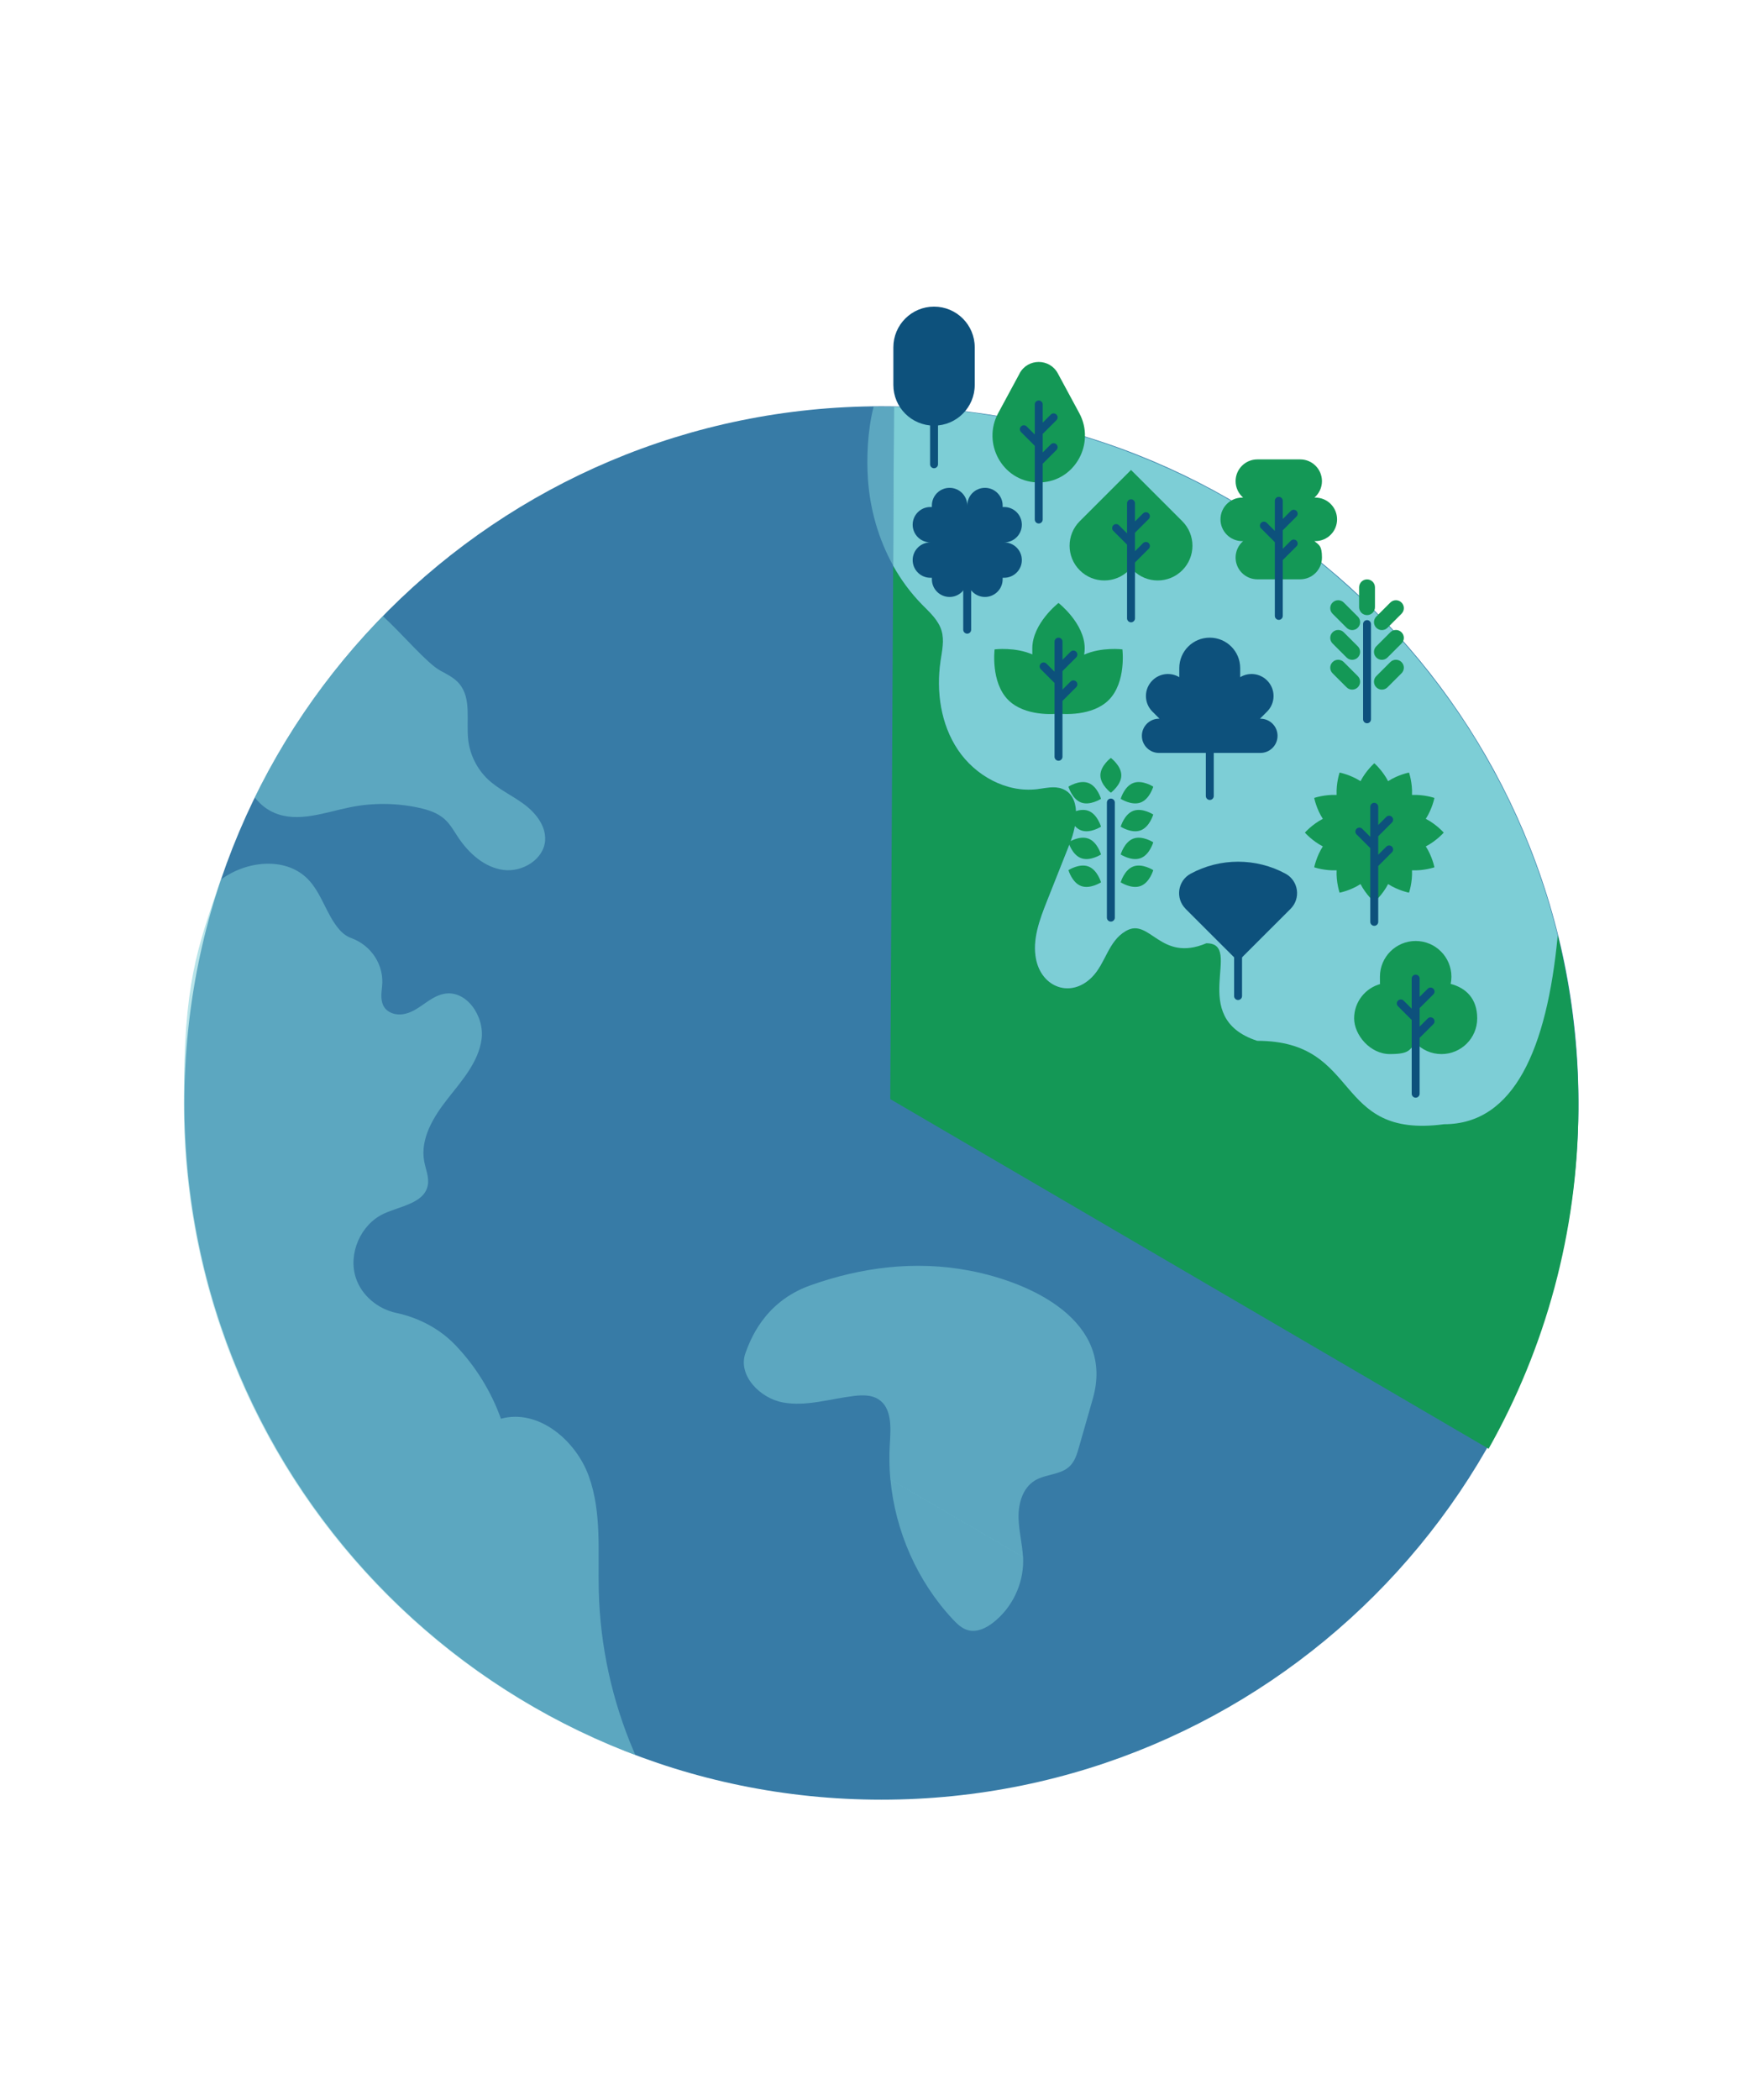 <?xml version="1.0" encoding="UTF-8"?>
<svg xmlns="http://www.w3.org/2000/svg" width="240" height="286" viewBox="0 0 240 286" fill="none">
  <path d="M120.056 245.085C172.492 245.085 215 202.607 215 150.207C215 97.807 172.492 55.329 120.056 55.329C67.621 55.329 25.113 97.807 25.113 150.207C25.113 202.607 67.621 245.085 120.056 245.085Z" fill="#377BA6"></path>
  <path d="M214.444 140.431C214.46 140.587 214.476 140.744 214.491 140.892C214.476 140.736 214.46 140.579 214.444 140.431Z" fill="#149856"></path>
  <path d="M121.778 55.392V55.407C123.539 55.438 125.284 55.517 127.014 55.65C125.284 55.517 123.539 55.431 121.778 55.392Z" fill="#4B7ABA"></path>
  <path d="M214.429 140.274C214.429 140.329 214.437 140.376 214.444 140.431C214.444 140.376 214.437 140.329 214.429 140.274Z" fill="#4B7ABA"></path>
  <path d="M179.953 76.703C180.039 76.773 180.133 76.844 180.219 76.922C180.133 76.852 180.047 76.781 179.953 76.703Z" fill="#4B7ABA"></path>
  <path d="M184.203 80.38C184.281 80.45 184.351 80.521 184.422 80.583C184.351 80.513 184.273 80.442 184.203 80.38Z" fill="#4B7ABA"></path>
  <path d="M182.809 79.121C182.895 79.199 182.982 79.27 183.06 79.348C182.974 79.27 182.888 79.199 182.809 79.121Z" fill="#4B7ABA"></path>
  <path d="M170.365 69.829C170.413 69.861 170.46 69.892 170.515 69.924C170.468 69.892 170.42 69.861 170.365 69.829Z" fill="#4B7ABA"></path>
  <path d="M177.033 74.421C177.112 74.476 177.19 74.538 177.26 74.593C177.182 74.538 177.112 74.476 177.033 74.421Z" fill="#4B7ABA"></path>
  <path d="M174.952 72.894C174.959 72.894 174.974 72.91 174.982 72.917C174.974 72.917 174.959 72.902 174.952 72.894Z" fill="#4B7ABA"></path>
  <path d="M193.563 90.281C193.657 90.391 193.743 90.5 193.837 90.618C193.751 90.508 193.657 90.399 193.563 90.281Z" fill="#4B7ABA"></path>
  <path d="M196.451 93.997C196.537 94.114 196.623 94.232 196.701 94.341C196.615 94.224 196.529 94.107 196.451 93.997Z" fill="#4B7ABA"></path>
  <path d="M194.737 91.744C194.823 91.854 194.917 91.971 195.003 92.088C194.917 91.971 194.823 91.862 194.737 91.744Z" fill="#4B7ABA"></path>
  <path d="M195.316 92.487C195.402 92.605 195.488 92.714 195.582 92.831C195.496 92.714 195.41 92.605 195.316 92.487Z" fill="#4B7ABA"></path>
  <path d="M188.006 84.064C188.077 84.135 188.139 84.205 188.21 84.268C188.139 84.197 188.077 84.127 188.006 84.064Z" fill="#4B7ABA"></path>
  <path d="M190.503 86.723C190.597 86.824 190.683 86.918 190.769 87.02C190.683 86.918 190.589 86.817 190.503 86.723Z" fill="#4B7ABA"></path>
  <path d="M132.688 56.236C132.759 56.244 132.829 56.252 132.892 56.268C132.821 56.26 132.751 56.252 132.688 56.236Z" fill="#4B7ABA"></path>
  <path d="M135.584 56.667C135.639 56.675 135.695 56.683 135.75 56.699C135.695 56.691 135.639 56.683 135.584 56.667Z" fill="#4B7ABA"></path>
  <path d="M144.882 58.685C144.898 58.685 144.906 58.685 144.921 58.692C144.906 58.692 144.898 58.692 144.882 58.685Z" fill="#4B7ABA"></path>
  <path d="M137.51 57.003C137.533 57.003 137.549 57.011 137.573 57.019C137.549 57.019 137.533 57.011 137.51 57.003Z" fill="#4B7ABA"></path>
  <path d="M130.755 55.993C130.826 55.993 130.888 56.009 130.959 56.017C130.888 56.017 130.826 56.001 130.755 55.993Z" fill="#4B7ABA"></path>
  <path d="M136.547 56.831C136.586 56.831 136.634 56.847 136.673 56.855C136.634 56.855 136.586 56.839 136.547 56.831Z" fill="#4B7ABA"></path>
  <path d="M123.594 55.455C123.664 55.455 123.743 55.455 123.813 55.463C123.743 55.463 123.664 55.463 123.594 55.455Z" fill="#4B7ABA"></path>
  <path d="M124.377 55.485C124.447 55.485 124.517 55.485 124.588 55.493C124.517 55.493 124.447 55.493 124.377 55.485Z" fill="#4B7ABA"></path>
  <path d="M127.898 55.712C127.938 55.712 127.969 55.712 128.009 55.72C127.969 55.72 127.938 55.72 127.898 55.712Z" fill="#4B7ABA"></path>
  <path d="M128.838 55.799C128.893 55.799 128.94 55.807 128.995 55.815C128.94 55.815 128.893 55.807 128.838 55.799Z" fill="#4B7ABA"></path>
  <path d="M127.014 55.643C126.912 55.643 126.811 55.627 126.709 55.619C126.811 55.619 126.912 55.635 127.022 55.643H127.014Z" fill="#4B7ABA"></path>
  <path d="M163.853 66.106C163.924 66.146 163.994 66.185 164.065 66.216C163.994 66.177 163.924 66.138 163.853 66.106Z" fill="#4B7ABA"></path>
  <path d="M162.226 65.269C162.281 65.3 162.336 65.324 162.391 65.347C162.336 65.316 162.281 65.292 162.226 65.269Z" fill="#4B7ABA"></path>
  <path d="M160.66 64.511C160.66 64.511 160.668 64.511 160.676 64.519C160.676 64.519 160.668 64.519 160.66 64.511Z" fill="#4B7ABA"></path>
  <path d="M164.675 66.537C164.754 66.576 164.824 66.615 164.902 66.662C164.824 66.623 164.754 66.584 164.675 66.537Z" fill="#4B7ABA"></path>
  <path d="M152.912 61.25C152.967 61.274 153.022 61.289 153.085 61.313C153.03 61.289 152.975 61.274 152.912 61.25Z" fill="#4B7ABA"></path>
  <path d="M149.32 60.007C149.39 60.03 149.461 60.054 149.523 60.077C149.453 60.054 149.382 60.03 149.32 60.007Z" fill="#4B7ABA"></path>
  <path d="M150.22 60.304C150.29 60.327 150.361 60.351 150.423 60.374C150.353 60.351 150.282 60.327 150.22 60.304Z" fill="#4B7ABA"></path>
  <path d="M147.52 59.443C147.583 59.459 147.646 59.483 147.701 59.498C147.638 59.483 147.575 59.459 147.52 59.443Z" fill="#4B7ABA"></path>
  <path d="M153.804 61.587C153.851 61.603 153.899 61.618 153.938 61.642C153.891 61.626 153.844 61.611 153.804 61.587Z" fill="#4B7ABA"></path>
  <path d="M209.373 118.164C209.427 118.328 209.49 118.493 209.545 118.649C209.49 118.485 209.427 118.32 209.373 118.164Z" fill="#4B7ABA"></path>
  <path d="M201.421 101.436C201.507 101.576 201.585 101.709 201.664 101.85C201.585 101.709 201.499 101.576 201.421 101.436Z" fill="#4B7ABA"></path>
  <path d="M205.491 108.942C205.577 109.114 205.655 109.287 205.733 109.459C205.655 109.287 205.569 109.114 205.491 108.942Z" fill="#4B7ABA"></path>
  <path d="M202.384 103.069C202.462 103.21 202.54 103.351 202.626 103.492C202.548 103.351 202.47 103.21 202.384 103.069Z" fill="#4B7ABA"></path>
  <path d="M206.305 110.671C206.438 110.96 206.571 111.25 206.696 111.531C206.563 111.242 206.438 110.952 206.305 110.671Z" fill="#4B7ABA"></path>
  <path d="M211.165 123.678C211.22 123.858 211.267 124.038 211.322 124.21C211.275 124.03 211.22 123.85 211.165 123.678Z" fill="#4B7ABA"></path>
  <path d="M209.694 119.078C209.748 119.242 209.803 119.407 209.866 119.571C209.811 119.407 209.756 119.242 209.694 119.078Z" fill="#4B7ABA"></path>
  <path d="M204.645 107.244C204.724 107.393 204.802 107.549 204.88 107.706C204.802 107.549 204.724 107.401 204.645 107.244Z" fill="#4B7ABA"></path>
  <path d="M200.427 99.823C200.513 99.956 200.599 100.089 200.677 100.222C200.591 100.089 200.513 99.956 200.427 99.823Z" fill="#4B7ABA"></path>
  <path d="M198.885 97.454C198.971 97.579 199.057 97.712 199.143 97.837C199.057 97.704 198.971 97.579 198.885 97.454Z" fill="#4B7ABA"></path>
  <path d="M208.355 115.465C208.418 115.629 208.48 115.786 208.543 115.95C208.48 115.786 208.418 115.621 208.355 115.465Z" fill="#4B7ABA"></path>
  <path d="M206.837 111.836C206.923 112.024 207.009 112.211 207.087 112.407C207.001 112.219 206.923 112.024 206.837 111.836Z" fill="#4B7ABA"></path>
  <path d="M207.627 113.667C207.698 113.831 207.768 113.995 207.839 114.168C207.768 114.003 207.698 113.839 207.627 113.667Z" fill="#4B7ABA"></path>
  <path d="M199.918 99.025C200.004 99.158 200.09 99.291 200.169 99.424C200.083 99.291 199.996 99.158 199.918 99.025Z" fill="#4B7ABA"></path>
  <path d="M121.262 149.699L121.661 77.033C122.733 78.949 124.04 80.733 125.59 82.312C126.646 83.384 127.836 84.448 128.259 85.887C128.65 87.209 128.329 88.616 128.125 89.969C127.515 94.146 128.133 98.604 130.489 102.108C132.837 105.612 137.071 107.966 141.258 107.465C142.401 107.332 143.583 107.004 144.663 107.403C147.308 108.38 146.768 112.244 145.727 114.864C144.694 117.468 143.661 120.073 142.628 122.677C141.618 125.227 140.585 127.956 141.133 130.647C141.916 134.471 145.86 135.957 148.733 133.071C150.611 131.187 150.932 128.183 153.35 126.783C156.645 124.867 160.535 128.175 164.331 128.449C167.297 128.668 170.076 126.994 173.042 126.705C177.088 126.314 180.861 128.512 184.664 129.943C193.587 133.283 204.011 132.321 212.182 127.417C213.215 131.601 213.975 135.887 214.436 140.267C214.436 140.322 214.444 140.369 214.452 140.423C214.468 140.58 214.483 140.736 214.499 140.885C214.843 144.248 215.008 147.658 214.992 151.115C214.898 167.899 210.461 183.643 202.759 197.298L202.548 197.173L121.269 149.683L121.262 149.699Z" fill="#149856"></path>
  <path d="M148.615 59.779C148.85 59.85 149.085 59.928 149.32 60.006C149.085 59.928 148.85 59.858 148.615 59.779Z" fill="#149856"></path>
  <path d="M149.523 60.068C149.758 60.147 149.985 60.225 150.22 60.295C149.985 60.217 149.758 60.139 149.523 60.068Z" fill="#149856"></path>
  <path d="M161.537 64.933C161.764 65.042 161.991 65.159 162.226 65.269C161.999 65.159 161.772 65.042 161.537 64.933Z" fill="#149856"></path>
  <path d="M147.7 59.498C147.942 59.568 148.177 59.647 148.42 59.717C148.185 59.639 147.942 59.568 147.7 59.498Z" fill="#149856"></path>
  <path d="M208.543 115.95C208.598 116.091 208.653 116.224 208.7 116.365C208.645 116.224 208.598 116.091 208.543 115.95Z" fill="#149856"></path>
  <path d="M208.887 116.851C208.942 116.991 208.989 117.124 209.044 117.265C208.989 117.124 208.942 116.984 208.887 116.851Z" fill="#149856"></path>
  <path d="M153.084 61.312C153.327 61.398 153.569 61.492 153.804 61.586C153.562 61.492 153.319 61.406 153.084 61.312Z" fill="#149856"></path>
  <path d="M153.937 61.641C154.188 61.734 154.438 61.836 154.689 61.93C154.438 61.828 154.188 61.734 153.937 61.641Z" fill="#149856"></path>
  <path d="M151.315 60.679C151.55 60.757 151.777 60.843 152.012 60.929C151.777 60.843 151.55 60.765 151.315 60.679Z" fill="#149856"></path>
  <path d="M209.224 117.75C209.279 117.891 209.326 118.032 209.373 118.172C209.326 118.032 209.271 117.891 209.224 117.75Z" fill="#149856"></path>
  <path d="M150.423 60.374C150.658 60.452 150.885 60.53 151.12 60.609C150.893 60.53 150.658 60.452 150.423 60.374Z" fill="#149856"></path>
  <path d="M154.775 61.961C156.771 62.751 158.735 63.596 160.668 64.511C158.735 63.596 156.771 62.743 154.775 61.961Z" fill="#149856"></path>
  <path d="M160.684 64.519C160.934 64.636 161.177 64.753 161.427 64.878C161.177 64.761 160.934 64.636 160.684 64.519Z" fill="#149856"></path>
  <path d="M211.861 126.165C211.885 126.267 211.916 126.376 211.948 126.478C211.924 126.376 211.893 126.267 211.861 126.165Z" fill="#149856"></path>
  <path d="M127.022 55.65C127.319 55.674 127.609 55.697 127.899 55.721C127.609 55.697 127.312 55.674 127.022 55.65Z" fill="#149856"></path>
  <path d="M129.98 55.908C130.239 55.932 130.497 55.963 130.755 55.994C130.497 55.963 130.239 55.94 129.98 55.908Z" fill="#149856"></path>
  <path d="M125.848 55.571C126.137 55.587 126.419 55.61 126.709 55.626C126.419 55.603 126.137 55.587 125.848 55.571Z" fill="#149856"></path>
  <path d="M121.786 55.406C121.982 55.406 122.185 55.414 122.381 55.422C122.185 55.422 121.982 55.414 121.786 55.406Z" fill="#149856"></path>
  <path d="M119.97 55.392C119.641 55.392 119.321 55.392 118.992 55.392C118.139 58.731 118.037 62.509 118.217 65.199C118.491 69.329 119.649 73.419 121.661 77.033L121.778 55.399C121.175 55.392 120.573 55.384 119.97 55.384V55.392Z" fill="#7DCED6" fill-opacity="0.54"></path>
  <path d="M122.569 55.423C122.905 55.431 123.25 55.446 123.586 55.454C123.25 55.438 122.905 55.431 122.569 55.423Z" fill="#149856"></path>
  <path d="M187.474 83.523C186.871 82.921 186.269 82.319 185.65 81.732C186.269 82.319 186.879 82.921 187.474 83.523Z" fill="#149856"></path>
  <path d="M123.813 55.462C124.001 55.462 124.189 55.478 124.376 55.485C124.189 55.478 124.001 55.47 123.813 55.462Z" fill="#149856"></path>
  <path d="M135.749 56.69C136.015 56.737 136.281 56.776 136.547 56.823C136.281 56.776 136.015 56.73 135.749 56.69Z" fill="#149856"></path>
  <path d="M136.672 56.855C136.954 56.901 137.228 56.956 137.509 57.003C137.235 56.948 136.954 56.901 136.672 56.855Z" fill="#149856"></path>
  <path d="M145.853 58.958C146.111 59.028 146.361 59.107 146.62 59.177C146.361 59.099 146.111 59.028 145.853 58.958Z" fill="#149856"></path>
  <path d="M144.929 58.699C145.203 58.77 145.469 58.848 145.743 58.926C145.469 58.848 145.203 58.777 144.929 58.699Z" fill="#149856"></path>
  <path d="M133.854 56.393C134.113 56.432 134.363 56.471 134.621 56.51C134.371 56.471 134.113 56.432 133.854 56.393Z" fill="#149856"></path>
  <path d="M132.892 56.26C133.142 56.291 133.401 56.33 133.651 56.369C133.401 56.33 133.142 56.299 132.892 56.26Z" fill="#149856"></path>
  <path d="M211.048 123.264C211.087 123.397 211.126 123.537 211.165 123.67C211.126 123.53 211.087 123.397 211.048 123.264Z" fill="#149856"></path>
  <path d="M131.929 56.135C132.18 56.166 132.438 56.197 132.688 56.236C132.438 56.205 132.18 56.166 131.929 56.135Z" fill="#149856"></path>
  <path d="M210.766 122.332C210.805 122.473 210.852 122.614 210.891 122.747C210.852 122.606 210.805 122.465 210.766 122.332Z" fill="#149856"></path>
  <path d="M211.322 124.21C211.361 124.343 211.4 124.476 211.431 124.609C211.392 124.476 211.353 124.343 211.322 124.21Z" fill="#149856"></path>
  <path d="M134.809 56.542C135.068 56.581 135.326 56.62 135.584 56.667C135.326 56.628 135.068 56.581 134.809 56.542Z" fill="#149856"></path>
  <path d="M187.545 83.596C187.701 83.752 187.85 83.909 187.998 84.065C187.85 83.909 187.693 83.752 187.545 83.596Z" fill="#149856"></path>
  <path d="M189.501 85.635C189.626 85.768 189.752 85.901 189.877 86.041C189.752 85.909 189.626 85.768 189.501 85.635Z" fill="#149856"></path>
  <path d="M163.235 65.777C163.447 65.887 163.65 65.989 163.861 66.098C163.65 65.989 163.447 65.879 163.235 65.777Z" fill="#149856"></path>
  <path d="M202.626 103.491C202.704 103.624 202.783 103.757 202.853 103.898C202.775 103.765 202.704 103.632 202.626 103.491Z" fill="#149856"></path>
  <path d="M185.079 81.186C185.243 81.342 185.416 81.498 185.58 81.655C185.416 81.498 185.251 81.342 185.079 81.186Z" fill="#149856"></path>
  <path d="M201.663 101.85C201.742 101.983 201.82 102.116 201.898 102.256C201.82 102.123 201.742 101.99 201.663 101.85Z" fill="#149856"></path>
  <path d="M202.149 102.663C202.227 102.796 202.305 102.929 202.384 103.07C202.305 102.937 202.227 102.804 202.149 102.663Z" fill="#149856"></path>
  <path d="M200.177 99.425C200.263 99.558 200.349 99.691 200.427 99.824C200.341 99.691 200.263 99.558 200.177 99.425Z" fill="#149856"></path>
  <path d="M194.416 91.346C194.526 91.479 194.627 91.612 194.729 91.745C194.627 91.612 194.518 91.479 194.416 91.346Z" fill="#149856"></path>
  <path d="M198.079 96.272C198.173 96.405 198.267 96.538 198.353 96.671C198.259 96.538 198.173 96.405 198.079 96.272Z" fill="#149856"></path>
  <path d="M196.146 93.582C196.247 93.715 196.349 93.856 196.451 93.989C196.349 93.848 196.247 93.715 196.146 93.582Z" fill="#149856"></path>
  <path d="M199.143 97.837C199.23 97.97 199.316 98.103 199.41 98.236C199.323 98.103 199.237 97.97 199.143 97.837Z" fill="#149856"></path>
  <path d="M197.249 95.099C197.461 95.388 197.664 95.685 197.876 95.982C197.672 95.685 197.461 95.396 197.249 95.099Z" fill="#149856"></path>
  <path d="M192.632 89.155C192.741 89.288 192.851 89.421 192.968 89.554C192.859 89.421 192.749 89.288 192.632 89.155Z" fill="#149856"></path>
  <path d="M184.429 80.584C184.586 80.725 184.743 80.873 184.899 81.014C184.743 80.865 184.586 80.725 184.429 80.584Z" fill="#149856"></path>
  <path d="M168.972 68.978C169.168 69.095 169.371 69.22 169.567 69.337C169.371 69.212 169.168 69.095 168.972 68.978Z" fill="#149856"></path>
  <path d="M168.174 68.5C168.369 68.617 168.565 68.735 168.761 68.844C168.565 68.727 168.369 68.609 168.174 68.5Z" fill="#149856"></path>
  <path d="M206.211 110.46C206.242 110.531 206.274 110.601 206.305 110.664C206.274 110.593 206.242 110.523 206.211 110.46Z" fill="#149856"></path>
  <path d="M170.514 69.924C170.733 70.057 170.944 70.198 171.164 70.338C170.944 70.198 170.733 70.065 170.514 69.924Z" fill="#149856"></path>
  <path d="M169.755 69.454C169.958 69.579 170.162 69.704 170.365 69.837C170.162 69.712 169.958 69.579 169.755 69.454Z" fill="#149856"></path>
  <path d="M167.368 68.031C167.563 68.141 167.759 68.258 167.947 68.368C167.751 68.258 167.563 68.141 167.368 68.031Z" fill="#149856"></path>
  <path d="M164.91 66.662C165.106 66.772 165.309 66.873 165.505 66.983C165.309 66.873 165.106 66.764 164.91 66.662Z" fill="#149856"></path>
  <path d="M164.073 66.215C164.276 66.324 164.48 66.426 164.683 66.535C164.48 66.426 164.276 66.317 164.073 66.215Z" fill="#149856"></path>
  <path d="M166.554 67.568C166.749 67.678 166.945 67.787 167.133 67.897C166.937 67.787 166.742 67.678 166.554 67.568Z" fill="#149856"></path>
  <path d="M179.491 76.329C179.647 76.454 179.804 76.579 179.953 76.704C179.796 76.579 179.64 76.454 179.491 76.329Z" fill="#149856"></path>
  <path d="M178.755 75.742C178.912 75.867 179.068 75.993 179.233 76.118C179.076 75.993 178.92 75.867 178.755 75.742Z" fill="#149856"></path>
  <path d="M180.219 76.915C180.375 77.04 180.524 77.165 180.673 77.29C180.524 77.165 180.367 77.04 180.219 76.915Z" fill="#149856"></path>
  <path d="M180.939 77.518C181.088 77.643 181.236 77.768 181.393 77.901C181.244 77.776 181.095 77.65 180.939 77.518Z" fill="#149856"></path>
  <path d="M203.55 105.157C203.62 105.29 203.699 105.423 203.769 105.564C203.699 105.431 203.62 105.298 203.55 105.157Z" fill="#149856"></path>
  <path d="M174.983 72.919C175.186 73.067 175.398 73.216 175.601 73.365C175.398 73.216 175.194 73.067 174.983 72.919Z" fill="#149856"></path>
  <path d="M176.509 74.022C176.681 74.154 176.861 74.28 177.033 74.412C176.861 74.28 176.681 74.147 176.509 74.022Z" fill="#149856"></path>
  <path d="M203.088 104.321C203.166 104.454 203.237 104.587 203.315 104.728C203.244 104.595 203.166 104.462 203.088 104.321Z" fill="#149856"></path>
  <path d="M204.442 106.848C204.512 106.981 204.583 107.114 204.645 107.247C204.575 107.114 204.512 106.981 204.442 106.848Z" fill="#149856"></path>
  <path d="M175.75 73.467C175.938 73.6 176.126 73.74 176.306 73.874C176.118 73.733 175.93 73.6 175.75 73.467Z" fill="#149856"></path>
  <path d="M128.251 85.893C128.642 87.215 128.321 88.623 128.118 89.975C127.507 94.152 128.125 98.61 130.481 102.114C132.829 105.618 137.063 107.972 141.25 107.471C142.393 107.338 143.575 107.01 144.655 107.409C147.3 108.386 146.76 112.25 145.719 114.87C144.686 117.475 143.653 120.079 142.62 122.683C141.61 125.233 140.577 127.963 141.125 130.653C141.908 134.478 145.852 135.964 148.725 133.078C150.603 131.193 150.924 128.189 153.342 126.789C156.637 124.873 157.995 131.128 164.323 128.455C169.544 128.455 161.534 138.576 171.242 141.742C185.58 141.742 181.393 155.148 196.701 153.1C206.211 153.1 210.708 142.859 212.174 127.423C212.096 127.11 212.018 126.797 211.94 126.484C211.916 126.383 211.885 126.273 211.854 126.172C211.799 125.96 211.744 125.757 211.689 125.546C211.658 125.421 211.619 125.296 211.587 125.171C211.533 124.983 211.486 124.795 211.431 124.607C211.392 124.474 211.353 124.341 211.321 124.209C211.274 124.029 211.22 123.849 211.165 123.677C211.126 123.536 211.087 123.403 211.047 123.27C210.993 123.098 210.946 122.926 210.891 122.754C210.852 122.613 210.805 122.472 210.766 122.339C210.711 122.167 210.664 122.003 210.609 121.831C210.562 121.69 210.523 121.549 210.476 121.409C210.421 121.244 210.367 121.072 210.312 120.908C210.265 120.767 210.218 120.626 210.171 120.486C210.116 120.321 210.061 120.157 210.007 119.993C209.96 119.852 209.913 119.711 209.866 119.571C209.811 119.406 209.756 119.242 209.693 119.078C209.646 118.937 209.592 118.796 209.545 118.656C209.49 118.491 209.427 118.327 209.373 118.171C209.326 118.03 209.271 117.889 209.224 117.748C209.161 117.584 209.106 117.428 209.044 117.263C208.989 117.123 208.942 116.982 208.887 116.849C208.825 116.685 208.762 116.528 208.699 116.364C208.645 116.223 208.598 116.09 208.543 115.949C208.48 115.785 208.418 115.621 208.355 115.465C208.3 115.332 208.246 115.191 208.191 115.058C208.128 114.894 208.058 114.729 207.995 114.565C207.94 114.432 207.886 114.299 207.831 114.166C207.76 114.002 207.69 113.838 207.619 113.666C207.565 113.541 207.51 113.408 207.455 113.282C207.385 113.11 207.306 112.938 207.236 112.766C207.181 112.649 207.134 112.524 207.079 112.406C206.993 112.219 206.915 112.023 206.829 111.836C206.782 111.734 206.743 111.632 206.696 111.531C206.563 111.241 206.438 110.952 206.305 110.67C206.273 110.6 206.242 110.529 206.211 110.467C206.109 110.248 206.007 110.029 205.905 109.81C205.851 109.693 205.796 109.583 205.741 109.466C205.663 109.294 205.577 109.122 205.498 108.95C205.436 108.824 205.373 108.699 205.311 108.574C205.232 108.418 205.154 108.253 205.076 108.097C205.013 107.964 204.943 107.839 204.88 107.706C204.802 107.55 204.724 107.401 204.645 107.245C204.575 107.112 204.512 106.979 204.442 106.846C204.364 106.697 204.285 106.548 204.207 106.4C204.137 106.267 204.066 106.134 203.996 106.001C203.917 105.852 203.839 105.712 203.761 105.563C203.69 105.43 203.612 105.297 203.542 105.156C203.464 105.016 203.385 104.867 203.307 104.726C203.237 104.593 203.158 104.46 203.08 104.319C203.002 104.179 202.924 104.038 202.845 103.897C202.767 103.764 202.697 103.631 202.618 103.49C202.54 103.35 202.462 103.209 202.376 103.068C202.297 102.935 202.219 102.802 202.141 102.661C202.063 102.521 201.976 102.388 201.898 102.247C201.82 102.114 201.742 101.981 201.663 101.84C201.585 101.699 201.499 101.566 201.421 101.426C201.343 101.293 201.256 101.16 201.178 101.027C201.092 100.894 201.014 100.753 200.928 100.62C200.842 100.487 200.763 100.354 200.677 100.221C200.591 100.088 200.513 99.955 200.427 99.822C200.341 99.689 200.262 99.556 200.176 99.423C200.09 99.29 200.004 99.157 199.926 99.025C199.84 98.892 199.754 98.759 199.668 98.626C199.582 98.493 199.495 98.368 199.409 98.235C199.323 98.102 199.237 97.969 199.143 97.836C199.057 97.703 198.971 97.578 198.885 97.453C198.799 97.32 198.705 97.187 198.619 97.054C198.533 96.928 198.447 96.803 198.361 96.678C198.267 96.545 198.181 96.412 198.087 96.279C198.016 96.186 197.954 96.084 197.883 95.99C197.68 95.693 197.468 95.403 197.257 95.106C197.171 94.989 197.093 94.879 197.007 94.762C196.905 94.621 196.803 94.488 196.701 94.347C196.615 94.23 196.529 94.113 196.451 94.003C196.349 93.863 196.247 93.73 196.146 93.597C196.06 93.479 195.974 93.37 195.887 93.253C195.786 93.12 195.684 92.979 195.582 92.846C195.496 92.729 195.41 92.619 195.316 92.502C195.214 92.369 195.105 92.236 195.003 92.103C194.917 91.986 194.823 91.876 194.737 91.759C194.635 91.626 194.526 91.493 194.424 91.36C194.338 91.25 194.244 91.133 194.158 91.024C194.048 90.891 193.946 90.758 193.837 90.625C193.751 90.515 193.657 90.406 193.563 90.288C193.453 90.155 193.344 90.022 193.234 89.889C193.14 89.78 193.054 89.671 192.96 89.561C192.851 89.428 192.741 89.295 192.624 89.162C192.53 89.053 192.444 88.951 192.35 88.841C192.24 88.709 192.123 88.576 192.013 88.443C191.919 88.341 191.833 88.231 191.739 88.13C191.622 87.997 191.512 87.864 191.395 87.731C191.301 87.629 191.215 87.528 191.121 87.426C191.004 87.293 190.886 87.16 190.769 87.027C190.683 86.925 190.589 86.824 190.503 86.73C190.385 86.597 190.26 86.464 190.143 86.331C190.057 86.237 189.963 86.135 189.877 86.041C189.751 85.909 189.626 85.768 189.501 85.635C189.415 85.541 189.329 85.455 189.243 85.361C189.11 85.22 188.984 85.087 188.851 84.947C188.773 84.861 188.695 84.782 188.617 84.696C188.476 84.555 188.343 84.407 188.202 84.266C188.131 84.196 188.069 84.125 187.998 84.063C187.85 83.906 187.693 83.75 187.544 83.594C187.521 83.57 187.497 83.547 187.474 83.523C186.871 82.921 186.269 82.319 185.65 81.732C185.627 81.709 185.603 81.685 185.58 81.662C185.416 81.505 185.251 81.349 185.079 81.192C185.016 81.138 184.954 81.075 184.891 81.02C184.735 80.872 184.578 80.731 184.422 80.59C184.351 80.52 184.273 80.449 184.202 80.387C184.054 80.246 183.897 80.113 183.749 79.972C183.67 79.902 183.584 79.824 183.506 79.753C183.357 79.62 183.208 79.487 183.06 79.355C182.974 79.276 182.888 79.206 182.809 79.128C182.661 78.995 182.512 78.87 182.363 78.737C182.277 78.658 182.191 78.588 182.105 78.51C181.956 78.385 181.808 78.252 181.659 78.127C181.573 78.048 181.479 77.978 181.393 77.9C181.244 77.775 181.095 77.65 180.939 77.516C180.853 77.446 180.759 77.368 180.673 77.297C180.524 77.172 180.367 77.047 180.219 76.922C180.133 76.852 180.047 76.781 179.953 76.703C179.796 76.578 179.64 76.453 179.491 76.328C179.405 76.257 179.319 76.187 179.233 76.117C179.076 75.991 178.92 75.866 178.755 75.741C178.669 75.671 178.583 75.608 178.497 75.538C178.333 75.413 178.176 75.287 178.012 75.162C177.933 75.1 177.847 75.037 177.769 74.975C177.605 74.85 177.432 74.717 177.268 74.591C177.19 74.537 177.119 74.474 177.041 74.419C176.869 74.286 176.689 74.153 176.517 74.028C176.446 73.981 176.384 73.927 176.313 73.88C176.125 73.739 175.938 73.606 175.758 73.473C175.711 73.434 175.656 73.403 175.609 73.364C175.405 73.215 175.202 73.066 174.991 72.918C174.983 72.918 174.967 72.902 174.959 72.894C173.738 72.026 172.502 71.189 171.242 70.384C171.218 70.368 171.195 70.352 171.171 70.337C170.952 70.196 170.741 70.063 170.522 69.922C170.475 69.891 170.428 69.86 170.373 69.828C170.169 69.703 169.966 69.57 169.762 69.445C169.7 69.406 169.637 69.367 169.575 69.328C169.379 69.203 169.176 69.085 168.98 68.968C168.909 68.929 168.839 68.882 168.769 68.843C168.573 68.726 168.377 68.608 168.182 68.499C168.103 68.452 168.033 68.413 167.955 68.366C167.759 68.256 167.563 68.139 167.375 68.029C167.297 67.983 167.219 67.944 167.141 67.897C166.945 67.787 166.749 67.678 166.561 67.568C166.483 67.521 166.405 67.482 166.327 67.435C166.131 67.326 165.935 67.216 165.74 67.107C165.661 67.067 165.583 67.021 165.505 66.981C165.309 66.872 165.106 66.763 164.91 66.661C164.832 66.622 164.761 66.583 164.683 66.536C164.48 66.426 164.276 66.317 164.073 66.215C164.002 66.176 163.932 66.137 163.861 66.106C163.65 65.996 163.446 65.886 163.235 65.785C163.173 65.754 163.102 65.715 163.04 65.683C162.82 65.574 162.609 65.464 162.39 65.355C162.335 65.323 162.28 65.3 162.226 65.276C161.999 65.167 161.772 65.05 161.537 64.94C161.498 64.924 161.459 64.901 161.419 64.885C161.169 64.768 160.926 64.643 160.676 64.526C160.676 64.526 160.668 64.526 160.66 64.518C158.727 63.603 156.763 62.75 154.767 61.968C154.743 61.96 154.712 61.945 154.689 61.937C154.438 61.835 154.188 61.741 153.937 61.648C153.89 61.632 153.843 61.616 153.804 61.593C153.562 61.499 153.319 61.413 153.084 61.319C153.029 61.295 152.975 61.28 152.912 61.256C152.677 61.17 152.442 61.084 152.208 60.998C152.145 60.975 152.082 60.951 152.02 60.928C151.785 60.842 151.558 60.764 151.323 60.678C151.253 60.654 151.19 60.631 151.12 60.607C150.893 60.529 150.658 60.451 150.423 60.373C150.353 60.349 150.282 60.326 150.22 60.302C149.985 60.224 149.758 60.146 149.523 60.075C149.453 60.052 149.382 60.029 149.32 60.005C149.085 59.927 148.85 59.856 148.615 59.778C148.553 59.755 148.482 59.739 148.42 59.716C148.185 59.638 147.942 59.567 147.7 59.497C147.637 59.481 147.574 59.458 147.52 59.442C147.277 59.372 147.026 59.293 146.784 59.223C146.729 59.207 146.682 59.192 146.627 59.176C146.369 59.098 146.119 59.027 145.86 58.957C145.821 58.949 145.782 58.934 145.743 58.926C145.469 58.847 145.203 58.777 144.929 58.699C144.913 58.699 144.905 58.699 144.89 58.691C142.487 58.042 140.045 57.479 137.572 57.017C137.549 57.017 137.533 57.01 137.509 57.002C137.235 56.947 136.954 56.9 136.672 56.853C136.633 56.853 136.586 56.837 136.547 56.83C136.281 56.783 136.015 56.736 135.748 56.697C135.694 56.689 135.639 56.681 135.584 56.665C135.326 56.626 135.068 56.579 134.809 56.54C134.747 56.532 134.684 56.517 134.621 56.509C134.371 56.47 134.113 56.431 133.854 56.392C133.784 56.384 133.721 56.368 133.651 56.36C133.4 56.321 133.142 56.29 132.892 56.251C132.821 56.243 132.751 56.235 132.688 56.22C132.438 56.188 132.18 56.149 131.929 56.118C131.859 56.11 131.788 56.102 131.718 56.094C131.459 56.063 131.209 56.032 130.951 56.001C130.88 56.001 130.818 55.985 130.747 55.977C130.489 55.946 130.231 55.922 129.972 55.891C129.91 55.891 129.847 55.876 129.785 55.876C129.518 55.852 129.252 55.821 128.986 55.797C128.931 55.797 128.885 55.789 128.83 55.782C128.556 55.758 128.274 55.735 128 55.711C127.961 55.711 127.93 55.711 127.891 55.703C127.601 55.68 127.304 55.657 127.014 55.633C126.912 55.633 126.811 55.617 126.701 55.61C126.411 55.586 126.13 55.571 125.84 55.555C125.738 55.555 125.637 55.539 125.535 55.539C125.214 55.524 124.901 55.508 124.58 55.492C124.51 55.492 124.439 55.492 124.369 55.484C124.181 55.477 123.993 55.469 123.805 55.461C123.735 55.461 123.656 55.461 123.586 55.453C123.249 55.438 122.905 55.43 122.569 55.422C122.506 55.422 122.443 55.422 122.373 55.422C122.177 55.422 121.974 55.414 121.778 55.406C121.778 55.406 121.778 55.406 121.77 55.406L121.653 77.039C122.725 78.956 124.032 80.739 125.582 82.319C126.638 83.39 127.828 84.454 128.251 85.893Z" fill="#7DCED6"></path>
  <path d="M129.777 220.519C130.372 221.16 131.037 221.794 131.882 222.013C133.08 222.326 134.332 221.716 135.302 220.949C137.854 218.955 139.396 215.74 139.364 212.502C139.364 212.346 139.356 212.182 139.349 212.025L121.285 201.475C121.942 208.514 124.94 215.341 129.777 220.519Z" fill="#7DCED6" fill-opacity="0.54"></path>
  <path d="M140.922 201.639C142.417 200.716 144.506 200.88 145.743 199.636C146.408 198.972 146.698 198.017 146.956 197.11C147.59 194.905 148.224 192.691 148.85 190.486C151.863 179.951 140.57 174.671 132.094 173.045C124.643 171.613 117.231 172.599 110.352 175.055C103.996 177.323 102.134 182.672 101.554 184.221C100.42 187.256 103.511 190.447 106.704 191.002C109.898 191.565 113.122 190.478 116.347 190.102C117.474 189.969 118.695 189.946 119.649 190.556C121.489 191.729 121.348 194.388 121.207 196.57C121.097 198.205 121.129 199.855 121.277 201.49L139.341 212.041C139.247 210.273 138.785 208.521 138.738 206.746C138.684 204.806 139.271 202.663 140.922 201.646V201.639Z" fill="#7DCED6" fill-opacity="0.54"></path>
  <path d="M74.255 114.411C74.099 117.023 71.164 118.814 68.566 118.47C65.975 118.126 63.846 116.194 62.398 114.019C61.827 113.159 61.318 112.228 60.543 111.54C59.581 110.68 58.297 110.273 57.037 109.999C53.992 109.342 50.807 109.311 47.755 109.921C44.295 110.609 40.64 112.08 37.392 110.703C36.312 110.25 35.412 109.507 34.7 108.592C39.177 99.433 45.094 91.111 52.153 83.908C54.814 86.348 58.141 90.322 59.964 91.323C60.88 91.823 61.843 92.285 62.523 93.075C64.276 95.092 63.47 98.158 63.783 100.81C64.018 102.804 64.973 104.712 66.429 106.105C67.869 107.473 69.732 108.31 71.336 109.491C72.941 110.672 74.365 112.432 74.248 114.418" fill="#7DCED6" fill-opacity="0.54"></path>
  <path d="M86.559 239.008C50.619 225.547 25.034 190.916 25.034 150.308C25.034 133.736 26.803 129.379 30.059 119.814C33.495 117.225 38.856 116.631 41.893 119.681C43.826 121.621 44.436 124.553 46.236 126.61C46.737 127.181 47.277 127.541 47.849 127.752C50.604 128.761 52.365 131.459 52.036 134.369L52.02 134.51C51.919 135.417 51.833 136.418 52.349 137.177C52.873 137.959 53.93 138.264 54.869 138.123C57.014 137.81 58.36 135.761 60.465 135.347C63.549 134.744 66.03 138.436 65.591 141.549C65.153 144.654 62.923 147.156 60.982 149.62C59.041 152.084 57.209 155.071 57.781 158.161C57.984 159.248 58.477 160.335 58.266 161.422C57.788 163.878 54.509 164.238 52.239 165.301C49.101 166.78 47.387 170.753 48.475 174.045C49.273 176.454 51.496 178.269 53.961 178.793C57.068 179.458 59.941 180.967 62.117 183.274C64.809 186.121 66.914 189.516 68.229 193.207C73.293 191.815 78.427 196.109 80.204 201.044C81.98 205.979 81.432 211.399 81.558 216.639C81.738 224.14 83.365 231.601 86.324 238.499C86.402 238.671 86.473 238.851 86.551 239.031" fill="#7DCED6" fill-opacity="0.54"></path>
  <path d="M127.225 57.963C124.165 57.963 121.684 55.484 121.684 52.426V47.295C121.684 44.237 124.165 41.758 127.225 41.758C130.286 41.758 132.767 44.237 132.767 47.295V52.426C132.767 55.484 130.286 57.963 127.225 57.963Z" fill="#0D517C"></path>
  <path d="M126.685 53.184V63.227C126.685 63.524 126.928 63.767 127.225 63.767C127.523 63.767 127.765 63.524 127.765 63.227V55.617L129.636 53.748C129.847 53.536 129.847 53.192 129.636 52.981C129.425 52.77 129.08 52.77 128.869 52.981L127.765 54.084V51.558L129.636 49.688C129.847 49.477 129.847 49.133 129.636 48.922C129.425 48.711 129.08 48.711 128.869 48.922L127.765 50.025V47.545C127.765 47.248 127.523 47.006 127.225 47.006C126.928 47.006 126.685 47.248 126.685 47.545V51.644L125.582 50.541C125.371 50.33 125.026 50.33 124.815 50.541C124.604 50.752 124.604 51.096 124.815 51.307L126.685 53.177V53.184Z" fill="#0D517C"></path>
  <path d="M147.073 77.664C148.92 79.51 151.918 79.51 153.765 77.664L154.055 77.375L154.344 77.664C156.191 79.51 159.189 79.51 161.036 77.664C162.883 75.819 162.883 72.823 161.036 70.977L160.746 70.688L154.055 64.001L147.363 70.688L147.073 70.977C145.226 72.823 145.226 75.819 147.073 77.664Z" fill="#149856"></path>
  <path d="M154.595 72.549L156.465 70.68C156.677 70.469 156.677 70.124 156.465 69.913C156.254 69.702 155.91 69.702 155.698 69.913L154.595 71.016V68.537C154.595 68.24 154.352 67.997 154.055 67.997C153.757 67.997 153.515 68.24 153.515 68.537V72.635L152.411 71.532C152.2 71.321 151.855 71.321 151.644 71.532C151.433 71.743 151.433 72.088 151.644 72.299L153.515 74.168V84.21C153.515 84.507 153.757 84.75 154.055 84.75C154.352 84.75 154.595 84.507 154.595 84.21V76.6L156.465 74.731C156.677 74.52 156.677 74.176 156.465 73.965C156.254 73.753 155.91 73.753 155.698 73.965L154.595 75.067V72.541V72.549Z" fill="#0D517C"></path>
  <path d="M161.482 123.765L168.636 130.913L175.789 123.765C177.214 122.341 176.869 119.948 175.108 118.986C171.086 116.804 166.194 116.804 162.171 118.986C160.402 119.948 160.066 122.341 161.49 123.765H161.482Z" fill="#0D517C"></path>
  <path d="M169.176 123.985L171.046 122.115C171.258 121.904 171.258 121.56 171.046 121.349C170.835 121.138 170.491 121.138 170.279 121.349L169.176 122.452V119.972C169.176 119.675 168.933 119.433 168.636 119.433C168.338 119.433 168.096 119.675 168.096 119.972V124.071L166.992 122.968C166.781 122.757 166.437 122.757 166.225 122.968C166.014 123.179 166.014 123.523 166.225 123.734L168.096 125.603V135.646C168.096 135.943 168.338 136.185 168.636 136.185C168.933 136.185 169.176 135.943 169.176 135.646V128.036L171.046 126.167C171.258 125.955 171.258 125.611 171.046 125.4C170.835 125.189 170.491 125.189 170.279 125.4L169.176 126.503V123.977V123.985Z" fill="#0D517C"></path>
  <path d="M185.123 82.689V79.983C185.123 79.388 185.608 78.903 186.203 78.903C186.798 78.903 187.283 79.388 187.283 79.983V82.689C187.283 83.283 186.798 83.768 186.203 83.768C185.608 83.768 185.123 83.283 185.123 82.689Z" fill="#149856"></path>
  <path d="M183.417 85.49L181.507 83.581C181.085 83.159 181.085 82.478 181.507 82.056C181.93 81.634 182.611 81.634 183.033 82.056L184.943 83.964C185.366 84.387 185.366 85.067 184.943 85.49C184.52 85.912 183.839 85.912 183.417 85.49Z" fill="#149856"></path>
  <path d="M183.417 89.54L181.507 87.632C181.085 87.21 181.085 86.529 181.507 86.107C181.93 85.684 182.611 85.684 183.033 86.107L184.943 88.015C185.366 88.438 185.366 89.118 184.943 89.54C184.52 89.963 183.839 89.963 183.417 89.54Z" fill="#149856"></path>
  <path d="M183.417 93.599L181.507 91.691C181.085 91.268 181.085 90.588 181.507 90.165C181.93 89.743 182.611 89.743 183.033 90.165L184.943 92.074C185.366 92.496 185.366 93.177 184.943 93.599C184.52 94.021 183.839 94.021 183.417 93.599Z" fill="#149856"></path>
  <path d="M188.989 85.49L190.899 83.581C191.322 83.159 191.322 82.478 190.899 82.056C190.476 81.634 189.796 81.634 189.373 82.056L187.463 83.964C187.041 84.387 187.041 85.067 187.463 85.49C187.886 85.912 188.567 85.912 188.989 85.49Z" fill="#149856"></path>
  <path d="M188.989 89.54L190.899 87.632C191.322 87.21 191.322 86.529 190.899 86.107C190.476 85.684 189.796 85.684 189.373 86.107L187.463 88.015C187.041 88.438 187.041 89.118 187.463 89.54C187.886 89.963 188.567 89.963 188.989 89.54Z" fill="#149856"></path>
  <path d="M188.989 93.599L190.899 91.691C191.322 91.268 191.322 90.588 190.899 90.165C190.476 89.743 189.796 89.743 189.373 90.165L187.463 92.074C187.041 92.496 187.041 93.177 187.463 93.599C187.886 94.021 188.567 94.021 188.989 93.599Z" fill="#149856"></path>
  <path d="M186.203 98.496C186.5 98.496 186.743 98.254 186.743 97.956V84.989C186.743 84.692 186.5 84.449 186.203 84.449C185.906 84.449 185.663 84.692 185.663 84.989V97.956C185.663 98.254 185.906 98.496 186.203 98.496Z" fill="#0D517C"></path>
  <path d="M197.594 133.99C197.656 133.677 197.695 133.348 197.695 133.012C197.695 130.33 195.519 128.147 192.827 128.147C190.135 128.147 187.959 130.322 187.959 133.012C187.959 135.703 187.99 133.677 188.061 133.99C185.979 134.545 184.445 136.43 184.445 138.682C184.445 140.935 186.621 143.547 189.313 143.547C192.005 143.547 191.943 142.968 192.827 142.046C193.712 142.968 194.956 143.547 196.341 143.547C199.026 143.547 201.209 141.373 201.209 138.682C201.209 135.992 199.675 134.537 197.594 133.99Z" fill="#149856"></path>
  <path d="M193.367 137.283L195.238 135.414C195.449 135.203 195.449 134.859 195.238 134.648C195.026 134.436 194.682 134.436 194.471 134.648L193.367 135.75V133.271C193.367 132.974 193.125 132.731 192.827 132.731C192.53 132.731 192.287 132.974 192.287 133.271V137.369L191.184 136.267C190.972 136.055 190.628 136.055 190.417 136.267C190.205 136.478 190.205 136.822 190.417 137.033L192.287 138.902V148.945C192.287 149.242 192.53 149.484 192.827 149.484C193.125 149.484 193.367 149.242 193.367 148.945V141.335L195.238 139.465C195.449 139.254 195.449 138.91 195.238 138.699C195.026 138.488 194.682 138.488 194.471 138.699L193.367 139.802V137.276V137.283Z" fill="#0D517C"></path>
  <path d="M136.774 73.865C138.104 73.865 139.184 72.785 139.184 71.456C139.184 70.126 138.104 69.047 136.774 69.047H136.57V68.844C136.57 67.514 135.49 66.435 134.16 66.435C132.829 66.435 131.749 67.514 131.749 68.844C131.749 67.514 130.669 66.435 129.339 66.435C128.008 66.435 126.928 67.514 126.928 68.844V69.047H126.725C125.394 69.047 124.314 70.126 124.314 71.456C124.314 72.785 125.394 73.865 126.725 73.865C125.394 73.865 124.314 74.944 124.314 76.273C124.314 77.603 125.394 78.682 126.725 78.682H126.928V78.886C126.928 80.215 128.008 81.295 129.339 81.295C130.669 81.295 131.749 80.215 131.749 78.886C131.749 80.215 132.829 81.295 134.16 81.295C135.49 81.295 136.57 80.215 136.57 78.886V78.682H136.774C138.104 78.682 139.184 77.603 139.184 76.273C139.184 74.944 138.104 73.865 136.774 73.865Z" fill="#0D517C"></path>
  <path d="M131.201 85.753C131.201 86.05 131.444 86.293 131.741 86.293C132.039 86.293 132.281 86.05 132.281 85.753V78.143L134.152 76.274C134.363 76.063 134.363 75.719 134.152 75.508C133.941 75.296 133.596 75.296 133.385 75.508L132.281 76.61V74.084L134.152 72.215C134.363 72.004 134.363 71.66 134.152 71.448C133.941 71.237 133.596 71.237 133.385 71.448L132.281 72.551V70.072C132.281 69.775 132.039 69.532 131.741 69.532C131.444 69.532 131.201 69.775 131.201 70.072V74.17L130.098 73.067C129.887 72.856 129.542 72.856 129.331 73.067C129.12 73.278 129.12 73.623 129.331 73.834L131.201 75.703V85.745V85.753Z" fill="#0D517C"></path>
  <path d="M152.881 88.434C152.881 88.434 150.048 88.082 147.668 89.153C147.715 88.879 147.747 88.598 147.747 88.309C147.747 84.891 144.178 82.114 144.178 82.114C144.178 82.114 140.609 84.891 140.609 88.309C140.609 91.726 140.64 88.872 140.687 89.153C138.308 88.082 135.475 88.434 135.475 88.434C135.475 88.434 134.911 92.915 137.337 95.332C139.591 97.584 143.638 97.256 144.178 97.193C144.718 97.248 148.764 97.584 151.018 95.332C153.437 92.915 152.881 88.434 152.881 88.434Z" fill="#149856"></path>
  <path d="M143.638 93.017V103.06C143.638 103.357 143.88 103.599 144.178 103.599C144.475 103.599 144.718 103.357 144.718 103.06V95.45L146.588 93.581C146.8 93.37 146.8 93.025 146.588 92.814C146.377 92.603 146.033 92.603 145.821 92.814L144.718 93.917V91.391L146.588 89.522C146.8 89.31 146.8 88.966 146.588 88.755C146.377 88.544 146.033 88.544 145.821 88.755L144.718 89.858V87.379C144.718 87.081 144.475 86.839 144.178 86.839C143.88 86.839 143.638 87.081 143.638 87.379V91.477L142.534 90.374C142.323 90.163 141.979 90.163 141.767 90.374C141.556 90.585 141.556 90.929 141.767 91.141L143.638 93.01V93.017Z" fill="#0D517C"></path>
  <path d="M138.887 50.846L135.96 56.267C133.745 60.365 136.515 65.48 141.172 65.691C141.274 65.691 141.384 65.691 141.485 65.691C141.595 65.691 141.697 65.691 141.798 65.691C146.455 65.48 149.218 60.365 147.011 56.267L144.084 50.846C142.965 48.774 139.998 48.774 138.879 50.846H138.887Z" fill="#149856"></path>
  <path d="M142.025 63.15L143.896 61.281C144.107 61.07 144.107 60.726 143.896 60.514C143.685 60.303 143.34 60.303 143.129 60.514L142.025 61.617V59.091L143.896 57.222C144.107 57.011 144.107 56.666 143.896 56.455C143.685 56.244 143.34 56.244 143.129 56.455L142.025 57.558V55.079C142.025 54.782 141.783 54.539 141.485 54.539C141.188 54.539 140.945 54.782 140.945 55.079V59.177L139.842 58.074C139.631 57.863 139.286 57.863 139.075 58.074C138.864 58.285 138.864 58.63 139.075 58.841L140.945 60.71V70.752C140.945 71.049 141.188 71.292 141.485 71.292C141.783 71.292 142.025 71.049 142.025 70.752V63.142V63.15Z" fill="#0D517C"></path>
  <path d="M171.688 97.874H171.618L172.588 96.905C173.762 95.731 173.762 93.839 172.588 92.666C171.594 91.672 170.076 91.524 168.925 92.22V90.984C168.925 88.692 167.07 86.839 164.777 86.839C162.484 86.839 160.629 88.692 160.629 90.984V92.22C159.479 91.524 157.96 91.672 156.966 92.666C155.792 93.839 155.792 95.731 156.966 96.905L157.937 97.874H157.866C156.583 97.874 155.534 98.915 155.534 100.205C155.534 101.496 156.575 102.536 157.866 102.536H171.68C172.964 102.536 174.012 101.496 174.012 100.205C174.012 98.915 172.972 97.874 171.68 97.874H171.688Z" fill="#0D517C"></path>
  <path d="M167.196 98.93C167.407 98.719 167.407 98.375 167.196 98.164C166.984 97.953 166.64 97.953 166.429 98.164L165.325 99.267V96.74L167.196 94.871C167.407 94.66 167.407 94.316 167.196 94.105C166.984 93.894 166.64 93.894 166.429 94.105L165.325 95.207V92.728C165.325 92.431 165.082 92.189 164.785 92.189C164.488 92.189 164.245 92.431 164.245 92.728V96.826L163.141 95.724C162.93 95.512 162.586 95.512 162.374 95.724C162.163 95.935 162.163 96.279 162.374 96.49L164.245 98.359V108.402C164.245 108.699 164.488 108.941 164.785 108.941C165.082 108.941 165.325 108.699 165.325 108.402V100.792L167.196 98.922V98.93Z" fill="#0D517C"></path>
  <path d="M179.154 67.763H179.037C179.663 67.224 180.062 66.418 180.062 65.527C180.062 63.892 178.74 62.562 177.096 62.562H171.265C169.629 62.562 168.299 63.884 168.299 65.527C168.299 66.418 168.698 67.224 169.324 67.763H169.207C167.571 67.763 166.241 69.085 166.241 70.728C166.241 72.362 167.563 73.692 169.207 73.692H169.324C168.698 74.232 168.299 75.037 168.299 75.929C168.299 77.563 169.622 78.893 171.265 78.893H177.096C178.732 78.893 180.062 77.571 180.062 75.929C180.062 74.286 179.663 74.232 179.037 73.692H179.154C180.79 73.692 182.121 72.37 182.121 70.728C182.121 69.093 180.798 67.763 179.154 67.763Z" fill="#149856"></path>
  <path d="M176.595 74.404C176.806 74.193 176.806 73.849 176.595 73.637C176.384 73.426 176.039 73.426 175.828 73.637L174.725 74.74V72.214L176.595 70.345C176.806 70.134 176.806 69.79 176.595 69.578C176.384 69.367 176.039 69.367 175.828 69.578L174.725 70.681V68.202C174.725 67.905 174.482 67.662 174.185 67.662C173.887 67.662 173.644 67.905 173.644 68.202V72.3L172.541 71.197C172.33 70.986 171.985 70.986 171.774 71.197C171.563 71.408 171.563 71.752 171.774 71.964L173.644 73.833V83.875C173.644 84.172 173.887 84.415 174.185 84.415C174.482 84.415 174.725 84.172 174.725 83.875V76.265L176.595 74.396V74.404Z" fill="#0D517C"></path>
  <path d="M196.648 113.389C196.648 113.389 195.662 112.263 194.206 111.512C195.091 110.136 195.38 108.665 195.38 108.665C195.38 108.665 193.964 108.18 192.328 108.259C192.406 106.624 191.921 105.208 191.921 105.208C191.921 105.208 190.45 105.49 189.072 106.382C188.321 104.927 187.194 103.941 187.194 103.941C187.194 103.941 186.067 104.927 185.315 106.382C183.938 105.498 182.466 105.208 182.466 105.208C182.466 105.208 181.981 106.624 182.06 108.259C180.424 108.18 179.007 108.665 179.007 108.665C179.007 108.665 179.289 110.136 180.181 111.512C178.725 112.263 177.739 113.389 177.739 113.389C177.739 113.389 178.725 114.516 180.181 115.266C179.297 116.643 179.007 118.113 179.007 118.113C179.007 118.113 180.424 118.598 182.06 118.52C181.981 120.155 182.466 121.57 182.466 121.57C182.466 121.57 183.938 121.289 185.315 120.397C186.067 121.852 187.194 122.837 187.194 122.837C187.194 122.837 188.321 121.852 189.072 120.397C190.45 121.281 191.921 121.57 191.921 121.57C191.921 121.57 192.406 120.155 192.328 118.52C193.964 118.598 195.38 118.113 195.38 118.113C195.38 118.113 195.099 116.643 194.206 115.266C195.662 114.516 196.648 113.389 196.648 113.389Z" fill="#149856"></path>
  <path d="M187.726 113.882L189.597 112.013C189.808 111.802 189.808 111.457 189.597 111.246C189.385 111.035 189.041 111.035 188.83 111.246L187.726 112.349V109.87C187.726 109.573 187.483 109.33 187.186 109.33C186.889 109.33 186.646 109.573 186.646 109.87V113.968L185.542 112.865C185.331 112.654 184.987 112.654 184.775 112.865C184.564 113.076 184.564 113.421 184.775 113.632L186.646 115.501V125.543C186.646 125.84 186.889 126.083 187.186 126.083C187.483 126.083 187.726 125.84 187.726 125.543V117.933L189.597 116.064C189.808 115.853 189.808 115.509 189.597 115.298C189.385 115.086 189.041 115.086 188.83 115.298L187.726 116.4V113.874V113.882Z" fill="#0D517C"></path>
  <path d="M152.732 105.587C152.732 106.893 151.308 107.956 151.308 107.956C151.308 107.956 149.883 106.893 149.883 105.587C149.883 104.28 151.308 103.217 151.308 103.217C151.308 103.217 152.732 104.28 152.732 105.587Z" fill="#149856"></path>
  <path d="M155.362 109.286C154.133 109.748 152.646 108.786 152.646 108.786C152.646 108.786 153.139 107.081 154.368 106.627C155.597 106.166 157.084 107.128 157.084 107.128C157.084 107.128 156.591 108.833 155.362 109.286Z" fill="#149856"></path>
  <path d="M155.362 113.08C154.133 113.542 152.646 112.58 152.646 112.58C152.646 112.58 153.139 110.875 154.368 110.421C155.597 109.96 157.084 110.922 157.084 110.922C157.084 110.922 156.591 112.627 155.362 113.08Z" fill="#149856"></path>
  <path d="M155.362 116.865C154.133 117.326 152.646 116.364 152.646 116.364C152.646 116.364 153.139 114.659 154.368 114.205C155.597 113.744 157.084 114.706 157.084 114.706C157.084 114.706 156.591 116.411 155.362 116.865Z" fill="#149856"></path>
  <path d="M155.362 120.657C154.133 121.119 152.646 120.157 152.646 120.157C152.646 120.157 153.139 118.452 154.368 117.998C155.597 117.537 157.084 118.499 157.084 118.499C157.084 118.499 156.591 120.204 155.362 120.657Z" fill="#149856"></path>
  <path d="M147.254 109.286C148.482 109.748 149.969 108.786 149.969 108.786C149.969 108.786 149.476 107.081 148.248 106.627C147.019 106.166 145.532 107.128 145.532 107.128C145.532 107.128 146.025 108.833 147.254 109.286Z" fill="#149856"></path>
  <path d="M147.254 113.08C148.482 113.542 149.969 112.58 149.969 112.58C149.969 112.58 149.476 110.875 148.248 110.421C147.019 109.96 145.532 110.922 145.532 110.922C145.532 110.922 146.025 112.627 147.254 113.08Z" fill="#149856"></path>
  <path d="M147.254 116.865C148.482 117.326 149.969 116.364 149.969 116.364C149.969 116.364 149.476 114.659 148.248 114.205C147.019 113.744 145.532 114.706 145.532 114.706C145.532 114.706 146.025 116.411 147.254 116.865Z" fill="#149856"></path>
  <path d="M147.254 120.657C148.482 121.119 149.969 120.157 149.969 120.157C149.969 120.157 149.476 118.452 148.248 117.998C147.019 117.537 145.532 118.499 145.532 118.499C145.532 118.499 146.025 120.204 147.254 120.657Z" fill="#149856"></path>
  <path d="M151.308 108.754C151.01 108.754 150.768 108.996 150.768 109.294V124.967C150.768 125.264 151.01 125.507 151.308 125.507C151.605 125.507 151.848 125.264 151.848 124.967V109.294C151.848 108.996 151.605 108.754 151.308 108.754Z" fill="#0D517C"></path>
</svg>
